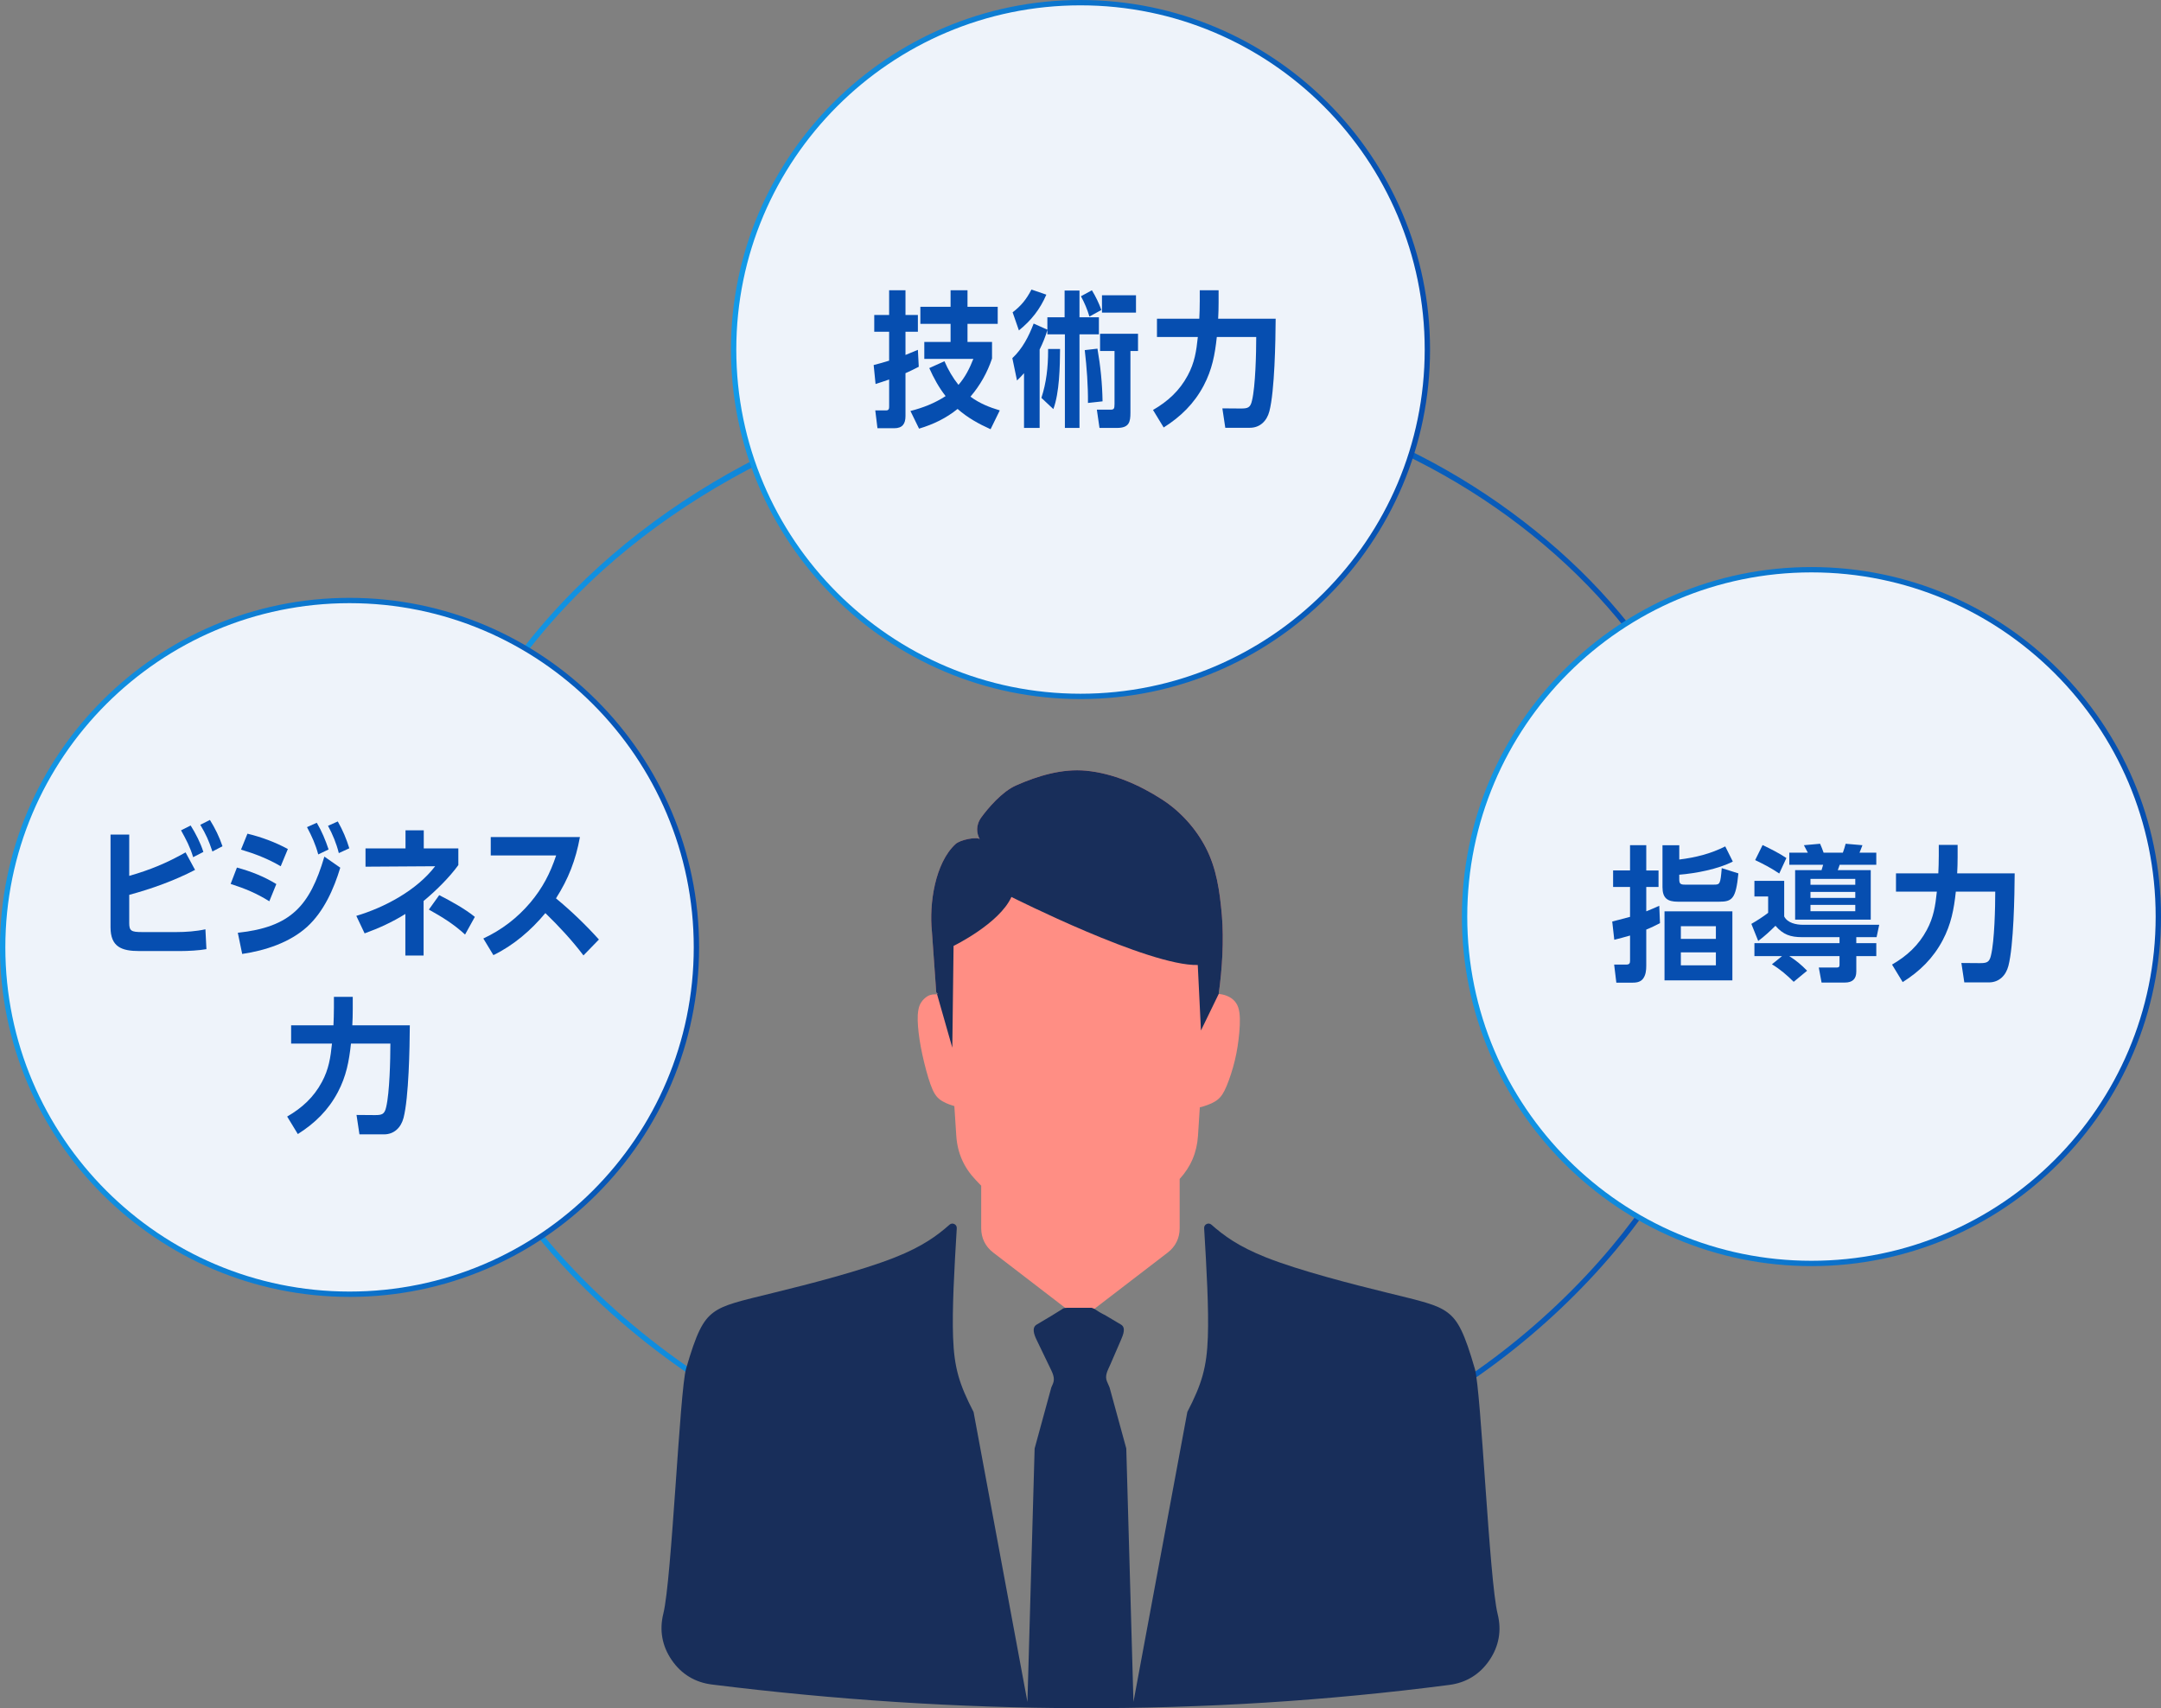 <?xml version="1.0" encoding="UTF-8"?><svg id="_レイヤー_2" xmlns="http://www.w3.org/2000/svg" xmlns:xlink="http://www.w3.org/1999/xlink" viewBox="0 0 1214.02 959.65"><rect x="0" y="0" width="1214.02" height="959.65" fill="#808080" stroke="none"/><defs><linearGradient id="_名称未設定グラデーション_16" x1="236.03" y1="518.09" x2="977.99" y2="518.09" gradientUnits="userSpaceOnUse"><stop offset="0" stop-color="#129ae8"/><stop offset="1" stop-color="#064daf"/></linearGradient><linearGradient id="_名称未設定グラデーション_16-2" x1="410.64" y1="196.37" x2="803.38" y2="196.37" xlink:href="#_名称未設定グラデーション_16"/><linearGradient id="_名称未設定グラデーション_16-3" x1="0" y1="532.24" x2="392.74" y2="532.24" xlink:href="#_名称未設定グラデーション_16"/><linearGradient id="_名称未設定グラデーション_16-4" x1="821.28" y1="514.94" x2="1214.02" y2="514.94" xlink:href="#_名称未設定グラデーション_16"/></defs><g id="_レイヤー_1のコピー"><path d="m493.36,824.29c-62.93-19.66-125.99-59.3-173.01-108.76-38.11-40.09-83.68-105.59-84.32-189.94-.27-35.4,7.51-70.52,23.12-104.4,14.69-31.88,35.94-61.96,63.18-89.4,73.41-73.96,182.49-119.91,284.68-119.91s192.17,32.6,262.23,91.8c34.09,28.8,60.85,62.35,79.55,99.71,19.37,38.7,29.19,79.81,29.19,122.19,0,76.58-38.23,138.39-70.29,176.76-38.53,46.09-90.18,85.01-141.72,106.77l-1.17-2.76c51.11-21.58,102.35-60.19,140.58-105.93,31.75-37.98,69.6-99.15,69.6-174.83,0-82.94-38.24-160.94-107.69-219.61-69.51-58.74-161.96-91.09-260.29-91.09s-209.69,45.61-282.55,119.02c-26.99,27.19-48.04,56.98-62.58,88.55-15.42,33.47-23.1,68.17-22.84,103.12.63,83.37,45.75,148.2,83.49,187.89,46.68,49.1,109.27,88.45,171.73,107.96l-.89,2.86Z" style="fill:url(#_名称未設定グラデーション_16);"/><circle cx="607.01" cy="196.37" r="194.87" style="fill:#eef3fa;"/><path d="m607.01,392.74c-108.28,0-196.37-88.09-196.37-196.37S498.73,0,607.01,0s196.37,88.09,196.37,196.37-88.09,196.37-196.37,196.37Zm0-389.74c-106.62,0-193.37,86.74-193.37,193.37s86.74,193.37,193.37,193.37,193.37-86.75,193.37-193.37S713.63,3,607.01,3Z" style="fill:url(#_名称未設定グラデーション_16-2);"/><path d="m499.51,163.08h9.18v13.86h6.97v9.43h-6.97v13.04c2.3-.9,4.67-1.89,6.97-2.87l.49,9.51c-2.46,1.31-4.92,2.46-7.46,3.61v24.11c0,4.35-1.72,6.81-6.31,6.81h-9.43l-1.23-10h6.07c1.64,0,1.72-1.15,1.72-2.21v-15.17c-2.54.9-5.08,1.72-7.63,2.54l-1.07-10.66c2.95-.74,5.82-1.56,8.69-2.46v-16.24h-8.36v-9.43h8.36v-13.86Zm57.81,38.29c-2.62,7.87-6.72,15.17-12.14,21.48,5.17,3.77,10.41,5.9,16.48,7.71l-5.17,10.58c-6.72-3.03-12.96-6.48-18.53-11.4-6.48,5.25-13.69,8.69-21.65,11.07l-4.84-9.92c7.05-1.8,13.61-4.35,19.76-8.36-3.85-4.92-6.64-10.09-9.18-15.74l8.53-3.85c2.05,4.76,4.67,9.27,7.87,13.28,3.77-4.26,6.31-9.35,8.36-14.6h-27.55v-9.51h14.76v-10.17h-16.97v-9.59h16.97v-9.27h9.51v9.27h16.97v9.59h-16.97v10.17h13.78v9.27Z" style="fill:#064eb0;"/><path d="m584.05,240.41h-8.77v-30.75c-1.31,1.48-2.54,2.79-3.94,4.1l-2.62-12.55c5.66-5.25,9.27-12.3,11.97-19.43l7.71,3.44v-6.97h9.68v-15.01h8.36v15.01h10.91v9.59h-10.91v52.56h-8.2v-52.56h-9.84v-2.46c-1.15,3.94-2.54,7.3-4.35,10.99v44.03Zm-11.64-54.78l-3.53-10.17c4.84-3.69,7.79-7.38,10.58-12.79l8.36,2.87c-3.53,8.2-8.45,14.43-15.42,20.09Zm19.35,44.2l-6.72-6.31c2.79-8.45,3.77-17.38,3.77-26.24v-1.23h6.72c-.08,10-.33,24.44-3.77,33.78Zm26.98-55.68l-6.72,3.69c-1.15-3.94-2.79-7.79-4.76-11.4l6.15-3.36c2.21,3.61,3.85,7.05,5.33,11.07Zm.66,51.33l-8.2.9c.08-9.92-.66-19.84-1.8-29.68l7.13-.82c1.72,9.76,2.71,19.68,2.87,29.6Zm15.66,6.4c0,5.25-.74,8.53-7.54,8.53h-9.84l-1.48-10.25h7.54c1.97,0,2.38-.41,2.38-3.12v-29.85h-8.12v-9.68h21.32v9.68h-4.26v34.69Zm3.12-66.01v9.76h-19.11v-9.76h19.11Z" style="fill:#064eb0;"/><path d="m674.01,169.64v-6.56h10.58v6.89c0,3.03-.08,6.07-.25,9.1h32.31c-.08,12.63-.57,40.59-3.53,51.99-1.39,5.33-5.17,9.27-10.99,9.27h-13.78l-1.64-10.91,10.33.08c3.94,0,5.41-.41,6.31-4.43,1.97-8.12,2.38-26.9,2.38-35.75h-22.14c-1.07,9.92-2.62,18.29-7.38,27.31-5.33,10.09-12.87,17.47-22.47,23.53l-5.99-9.84c8.36-4.84,14.92-10.82,19.52-19.43,3.85-7.13,4.84-13.69,5.66-21.57h-22.96v-10.25h23.78c.16-3.2.25-6.31.25-9.43Z" style="fill:#064eb0;"/><circle cx="196.37" cy="532.24" r="194.87" style="fill:#eef3fa;"/><path d="m196.37,728.6C88.09,728.6,0,640.51,0,532.24s88.09-196.37,196.37-196.37,196.37,88.09,196.37,196.37-88.09,196.37-196.37,196.37Zm0-389.74c-106.62,0-193.37,86.75-193.37,193.37s86.75,193.37,193.37,193.37,193.37-86.75,193.37-193.37-86.75-193.37-193.37-193.37Z" style="fill:url(#_名称未設定グラデーション_16-3);"/><path d="m72.59,518.39c0,4.59,1.07,5.25,7.3,5.25h19.11c5.25,0,11.23-.41,16.4-1.56l.57,11.15c-4.02.74-10.41,1.07-14.51,1.07h-23.21c-9.92,0-16.15-2.3-16.15-13.37v-52.07h10.5v23.21c11.73-3.36,21.07-7.22,31.65-13.2l5.33,9.84c-11.73,6.07-24.27,10.58-36.98,14.02v15.66Zm41.66-39.77l-5.74,2.95c-1.72-5.74-3.94-9.92-6.81-15.09l5.41-2.71c2.79,4.43,5.58,9.84,7.13,14.84Zm10.74-3.2l-5.66,2.95c-2.13-6.31-3.44-9.27-6.81-15.01l5.41-2.71c2.95,4.76,5.25,9.43,7.05,14.76Z" style="fill:#064eb0;"/><path d="m155.24,496.66l-3.94,9.68c-7.38-4.59-13.45-7.05-21.73-9.76l3.53-9.18c7.87,2.13,15.17,5,22.14,9.27Zm26.98-15.42l8.94,6.23c-3.61,11.97-9.27,24.68-18.61,33.21-9.76,8.86-23.62,13.37-36.49,15.25l-2.46-11.89c29.68-3.2,40.43-14.92,48.63-42.8Zm-20.5-4.26l-4.02,9.68c-7.13-4.18-14.35-6.97-22.3-9.35l3.61-8.94c7.87,1.89,15.58,4.76,22.71,8.61Zm22.88.25l-5.82,2.79c-1.48-5.58-3.61-10.25-6.31-15.33l5.49-2.46c2.79,4.67,4.92,9.84,6.64,15.01Zm11.64-.66l-5.9,2.71c-1.31-5.33-3.44-10.5-6.07-15.33l5.49-2.46c2.79,4.92,4.84,9.76,6.48,15.09Z" style="fill:#064eb0;"/><path d="m227.81,466.48h10.25v10.17h19.43v9.35c-5.08,7.05-12.79,14.6-19.52,20.17v30.67h-10.25v-23.37c-7.22,4.51-14.92,8.04-22.88,10.91l-4.67-9.84c15.99-4.76,34.03-14.43,44.28-27.88l-39.11.25v-10.25h22.47v-10.17Zm38.95,48.63l-5.49,9.92c-6.56-5.99-12.71-9.76-20.34-14.02l5.82-8.12c6.31,3.2,14.6,7.79,20.01,12.22Z" style="fill:#064eb0;"/><path d="m336.47,527.82l-8.69,8.94c-6.4-8.45-13.86-16.48-21.4-23.78-8.04,9.68-17.88,18.12-29.19,23.62l-5.66-9.35c10.33-4.84,19.02-11.48,26.4-20.17,6.89-8.2,11.15-16.4,14.51-26.49h-36.74v-10.33h50.1c-2.38,12.96-6.4,23.37-13.45,34.44,8.61,7.13,16.65,14.84,24.11,23.12Z" style="fill:#064eb0;"/><path d="m187.59,566.6v-6.56h10.58v6.89c0,3.03-.08,6.07-.25,9.1h32.31c-.08,12.63-.57,40.59-3.53,51.99-1.39,5.33-5.17,9.27-10.99,9.27h-13.78l-1.64-10.91,10.33.08c3.94,0,5.41-.41,6.31-4.43,1.97-8.12,2.38-26.9,2.38-35.75h-22.14c-1.07,9.92-2.62,18.29-7.38,27.31-5.33,10.09-12.87,17.47-22.47,23.53l-5.99-9.84c8.36-4.84,14.92-10.82,19.52-19.43,3.85-7.13,4.84-13.69,5.66-21.57h-22.96v-10.25h23.78c.16-3.2.25-6.31.25-9.43Z" style="fill:#064eb0;"/><circle cx="1017.65" cy="514.94" r="194.87" style="fill:#eef3fa;"/><path d="m1017.65,711.31c-108.28,0-196.37-88.09-196.37-196.37s88.09-196.37,196.37-196.37,196.37,88.09,196.37,196.37-88.09,196.37-196.37,196.37Zm0-389.74c-106.62,0-193.37,86.75-193.37,193.37s86.75,193.37,193.37,193.37,193.37-86.75,193.37-193.37-86.75-193.37-193.37-193.37Z" style="fill:url(#_名称未設定グラデーション_16-4);"/><path d="m915.75,474.84h9.1v14.19h6.89v9.27h-6.89v13.69c2.46-.98,4.92-2.05,7.3-3.12l.41,9.76c-2.54,1.31-5,2.54-7.71,3.61v20.25c0,2.62-.25,5.33-1.89,7.46-1.64,2.05-4.18,2.13-6.56,2.13h-8.36l-1.23-10.17h6.72c2.05,0,2.21-.9,2.21-2.38v-13.94c-2.95.82-5.82,1.64-8.86,2.38l-1.15-10.25c3.28-.82,6.64-1.72,10-2.62v-16.81h-9.51v-9.27h9.51v-14.19Zm53.46.66l4.26,8.53c-8.28,4.26-20.83,6.64-30.09,7.38v2.46c0,2.62.66,3.12,3.2,3.12h16.32c3.36,0,3.61-.33,4.35-9.27l9.35,2.95c-1.39,14.43-3.53,15.91-10.91,15.91h-23.04c-5.9,0-8.69-1.97-8.69-8.2v-23.53h9.43v8.04c9.18-1.15,17.55-3.2,25.83-7.38Zm-34.11,36.49h38.13v38.79h-38.13v-38.79Zm28.86,8.36h-19.68v7.13h19.68v-7.13Zm0,14.68h-19.68v7.3h19.68v-7.3Z" style="fill:#064eb0;"/><path d="m1042.85,529.86h11.23v7.3h-11.23v8.61c0,4.26-2.21,6.23-6.4,6.23h-13.12l-1.56-8.45h10.09c1.56,0,1.56-.66,1.56-2.21v-4.18h-28.21c3.94,2.54,6.64,4.76,10,8.2l-7.54,6.23c-3.69-3.69-7.71-7.13-12.22-9.84l5.66-4.59h-15.5v-7.3h47.81v-3.36h-20.99c-6.56,0-10.66-1.39-15.01-6.4-3.03,3.03-6.23,5.99-9.68,8.53l-3.85-9.59c2.87-1.64,6.89-4.18,9.43-6.23v-9.18h-7.71v-8.77h16.73v20.01c1.89,3.69,6.72,4.67,10.58,4.67h42.8l-1.48,6.97h-11.4v3.36Zm-39.28-47.81l-4.02,8.69c-4.59-3.12-8.61-5.17-13.53-7.54l4.18-8.45c4.59,2.21,9.1,4.43,13.37,7.3Zm31.73-3.03c.57-1.64,1.15-3.28,1.56-5l9.43.82c-.49,1.39-1.07,2.79-1.64,4.18h9.43v6.81h-20.58c-.33.98-.66,2.05-1.07,3.03h18.53v27.8h-42.48v-27.8h14.84c.33-.98.57-2.05.9-3.03h-19.02v-6.81h10.41c-.66-1.31-1.48-2.87-2.21-4.18l9.1-.82c.74,1.72,1.39,3.28,1.97,5h10.82Zm6.97,18.04v-3.28h-25.17v3.28h25.17Zm0,7.38v-3.36h-25.17v3.36h25.17Zm-25.17,3.94v3.53h25.17v-3.53h-25.17Z" style="fill:#064eb0;"/><path d="m1089.18,481.23v-6.56h10.58v6.89c0,3.03-.08,6.07-.25,9.1h32.31c-.08,12.63-.57,40.59-3.53,51.99-1.39,5.33-5.17,9.27-10.99,9.27h-13.78l-1.64-10.91,10.33.08c3.94,0,5.41-.41,6.31-4.43,1.97-8.12,2.38-26.9,2.38-35.75h-22.14c-1.07,9.92-2.62,18.29-7.38,27.31-5.33,10.09-12.87,17.47-22.47,23.53l-5.99-9.84c8.36-4.84,14.92-10.82,19.52-19.43,3.85-7.13,4.84-13.69,5.66-21.57h-22.96v-10.25h23.78c.16-3.2.25-6.31.25-9.43Z" style="fill:#064eb0;"/><path d="m614.84,735.29l41.15-31.58c4.39-3.37,6.73-8.11,6.73-13.65v-27.72c6.3-6.88,9.67-14.84,10.29-24.22l1.03-16.01c.65-.16,1.3-.33,1.91-.52,3.3-1.01,6.06-2.16,8.14-3.84,2.07-1.68,3.45-3.91,5.03-7.69,1.57-3.76,3.33-9.06,4.6-14.31,1.27-5.27,2.03-10.49,2.5-15.73.46-5.24.61-10.5-.61-14.09-1.24-3.59-3.84-5.51-6.71-6.59-1.34-.51-2.76-.82-4.25-.92,1.97-13.84,2.98-30.35,1.8-44.11-1.21-13.87-3.03-26.44-9-38.01-5.6-10.87-14.36-20.55-24.64-27.18-12.77-8.23-27.5-14.69-42.63-16.14-13.37-1.28-27.13,2.84-39.4,8.29-8,3.54-15.85,12.99-19.35,17.74-3.5,4.77-2.73,9.26-1.04,12.38-1.66-1.38-10.89.3-13.6,2.82-11.49,10.65-14.85,33.41-13.25,49.06l2.43,34.11c.02.45,1.36.95.47,1.18-.88.21-1.95-.16-3.96.47-2,.61-4.87,3.04-5.95,6.06-1.08,3.02-1.15,6.9-.81,11.44.35,4.56,1.12,9.78,2.39,15.71,1.27,5.9,3.02,12.52,4.61,16.92,1.58,4.42,2.96,6.66,5.02,8.34,2.08,1.68,4.84,2.84,8.15,3.83l.22.07h.03s1.08,16.59,1.08,16.59c.64,9.75,4.25,17.93,11,24.99l3.01,3.16v23.9c0,5.54,2.35,10.28,6.74,13.65l40.33,30.98s5.29,4.39,16.54.6Z" style="fill:#ff8e84;"/><path d="m684.64,558.43c1.97-13.84,2.98-30.35,1.8-44.11-1.21-13.87-3.03-26.44-9-38.01-5.6-10.87-14.36-20.55-24.64-27.18-12.77-8.23-27.5-14.69-42.63-16.14-13.37-1.28-27.13,2.84-39.4,8.29-8,3.54-15.85,12.99-19.35,17.74-3.5,4.77-2.73,9.26-1.04,12.38-1.66-1.38-10.89.3-13.6,2.82-11.49,10.65-14.85,33.41-13.25,49.06l2.43,34.11c.02.45,1.36.95.47,1.18l8.56,30.01.71-57.16s25.72-12.5,32.51-27.51c0,0,77.17,38.94,104.68,38.23l1.79,36.8,9.96-20.52Z" style="fill:#182e5a;"/><path d="m621.38,739.18l8.35,4.96c2.89,1.72,1.33,5.58,0,8.67l-5.99,13.84c-1.45,3.3-3.26,6.2-1.83,9.51l1.44,3.33,9.38,34.26,4.03,142.38,30.27-162.88c8.14-15.74,10.91-24.97,11.53-42.09.55-15.75-.7-38.16-2.09-61.15-.07-1.01.46-1.92,1.39-2.36.91-.43,1.94-.3,2.7.38,6.89,6.09,15.12,12.21,30.64,18.37,18.97,7.52,48.84,15.13,68.08,19.85,19.23,4.72,27.83,6.56,33.89,11.09,6.08,4.53,9.61,11.76,15.37,31.65,3.59,12.41,8.06,118.62,12.82,137.8,2.32,9.25.72,18.1-4.65,25.98-5.37,7.88-13.02,12.59-22.49,13.82-138.08,17.95-276.18,16.98-414.27-.22-9.5-1.18-17.2-5.87-22.61-13.77-5.41-7.89-7-16.78-4.69-26.06,4.75-19.08,9.18-125.2,12.76-137.53,5.76-19.89,9.29-27.1,15.36-31.64,6.07-4.53,14.67-6.37,33.91-11.1,19.24-4.72,49.12-12.32,68.08-19.86,15.53-6.15,23.75-12.26,30.65-18.36.76-.68,1.8-.82,2.7-.38.92.44,1.45,1.34,1.39,2.36-1.4,22.97-2.65,45.4-2.08,61.15.61,17.12,3.38,26.34,11.52,42.09l30.26,162.89,4.04-142.39,9.37-34.28.89-2.04c1.42-3.31-.26-6.27-1.82-9.5l-7.29-15.13c-1.47-3.03-2.9-6.94,0-8.66l8-4.76,6.42-3.97s.5-.71,2.75-.71,13.68,0,13.68,0c0,0,1.43.35,2.86,1.43,1.43,1.07,5.3,3.03,5.3,3.03Z" style="fill:#182e5a;"/></g></svg>